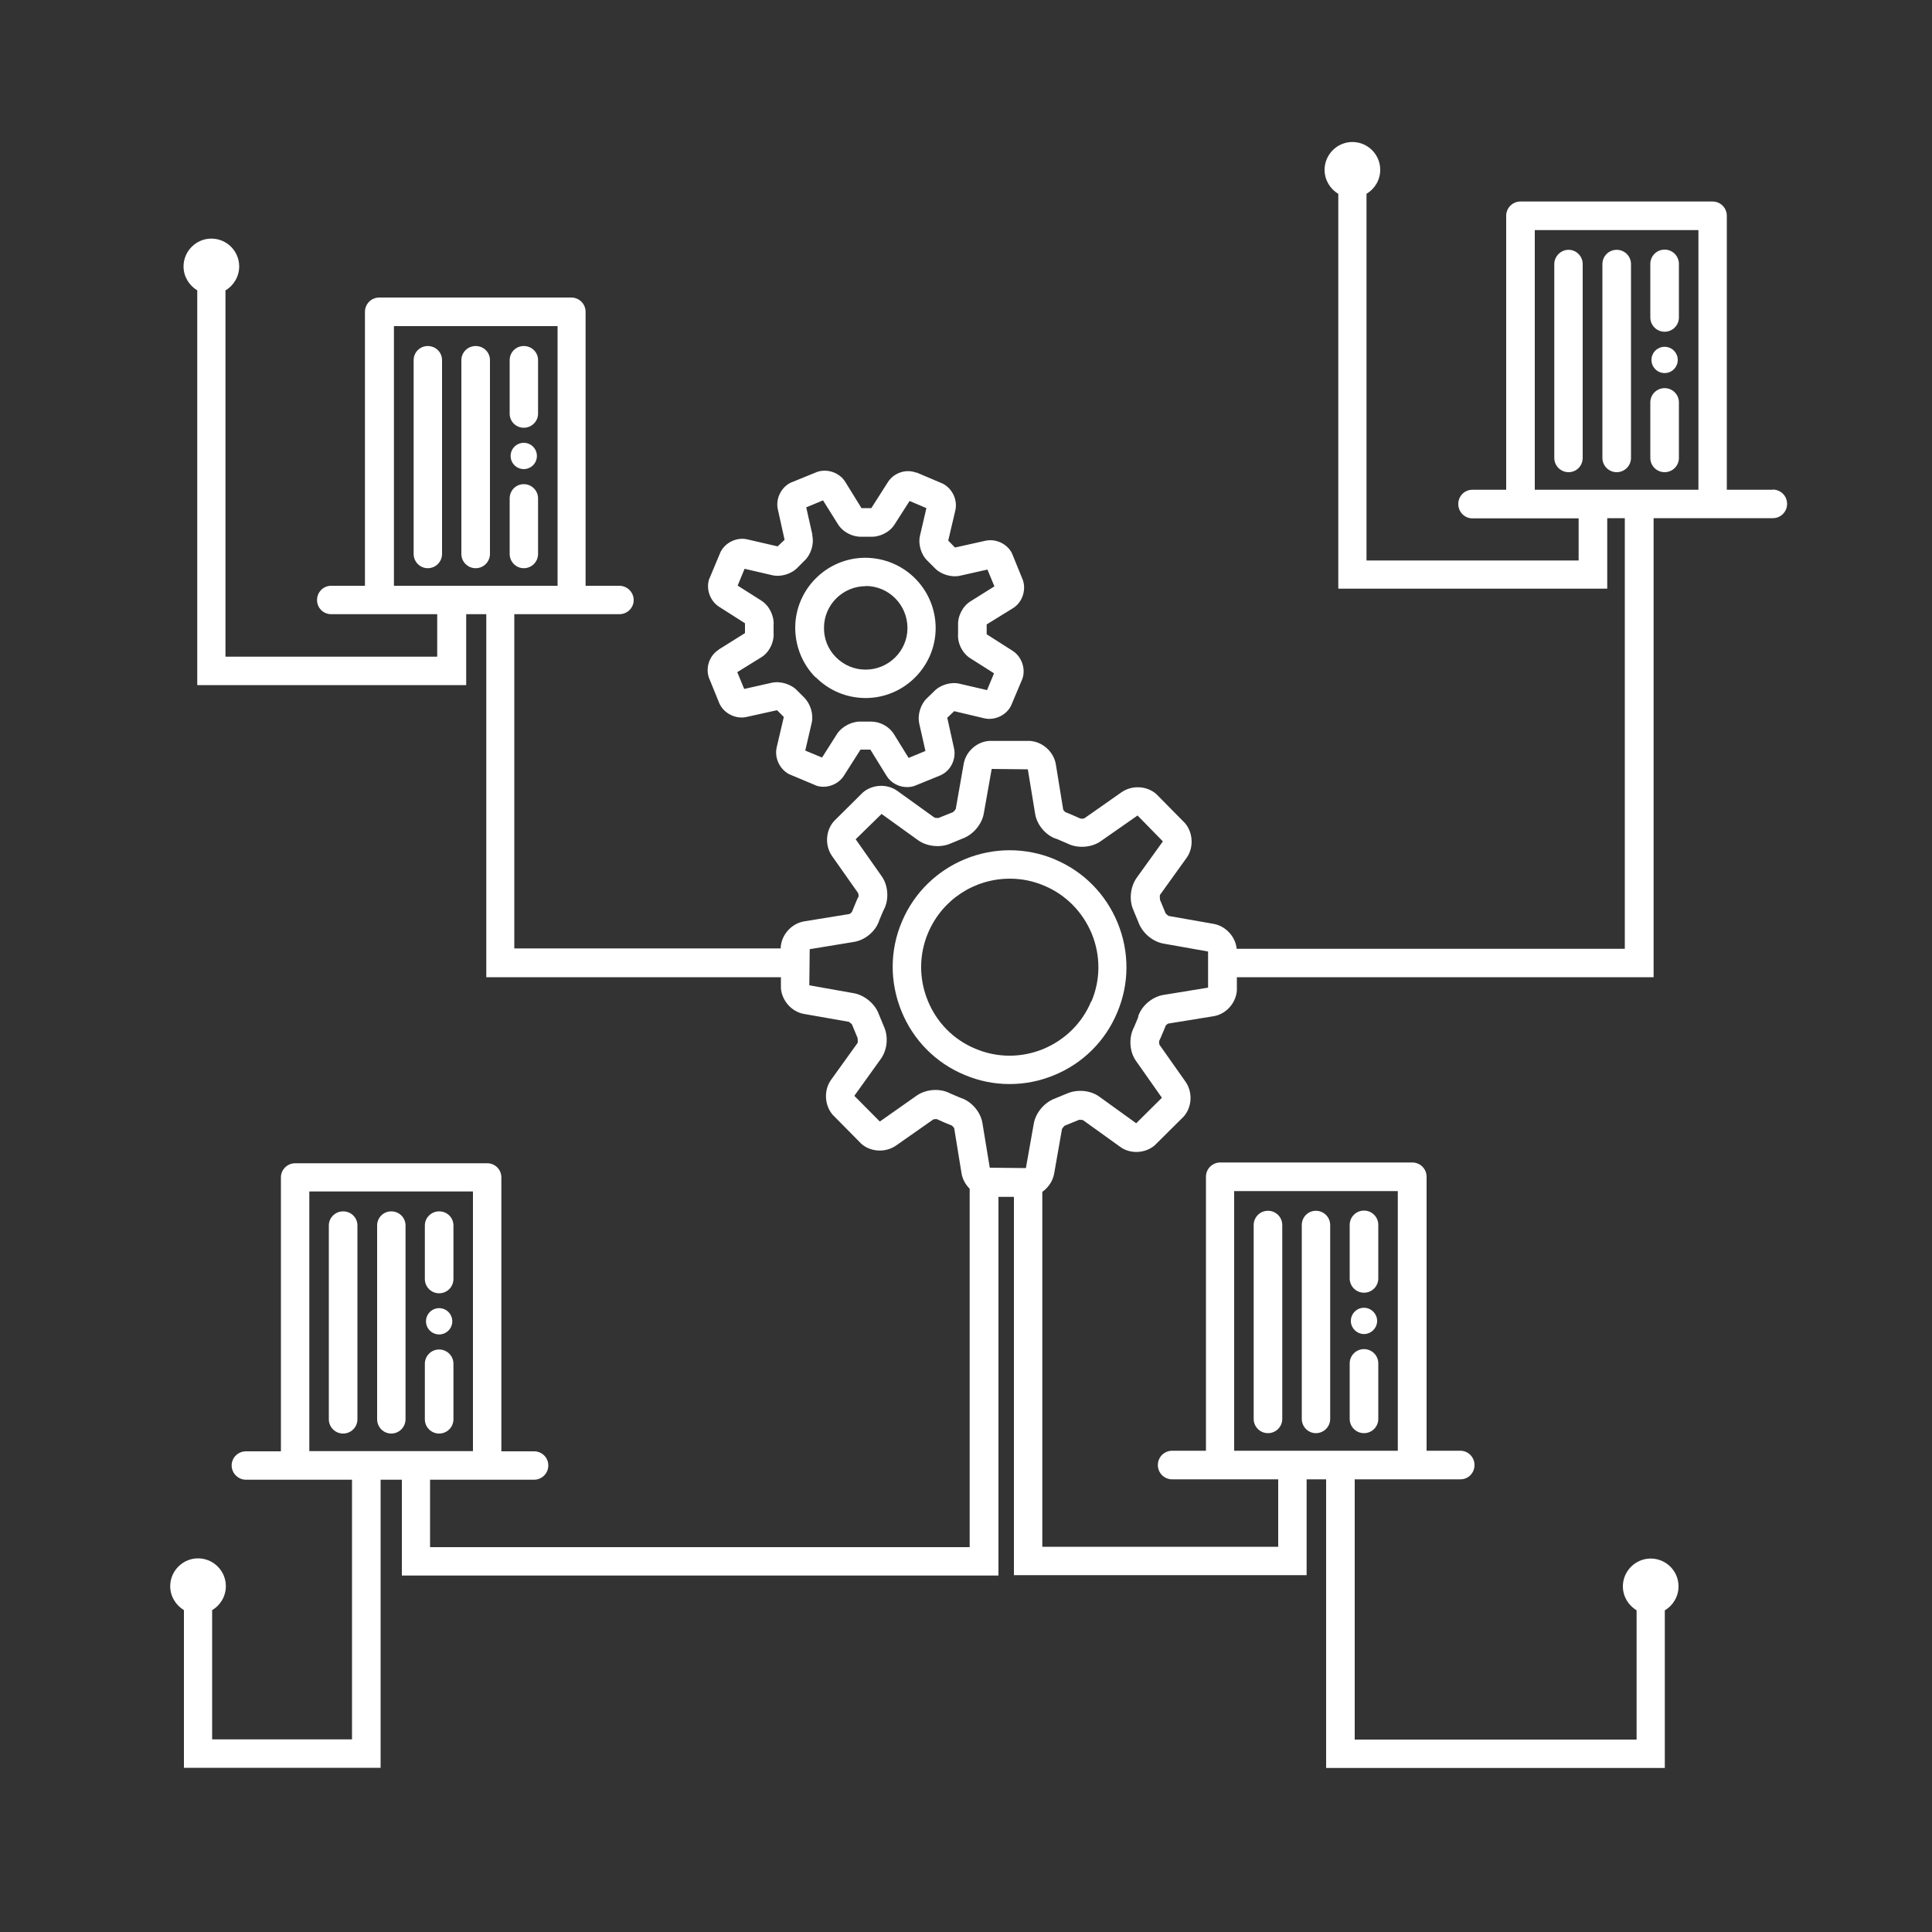 <?xml version="1.0" encoding="UTF-8"?><svg  xmlns="http://www.w3.org/2000/svg" viewBox="0 0 100 100"><rect x="0" y="0" width="100" height="100" fill="#333333" stroke="none"/><defs><style>.cls-1{fill:#fff;}</style></defs><path class="cls-1" d="M86.16,24.44c.41,0,.74-.33,.74-.74v-2.87c0-.41-.33-.74-.74-.74s-.74,.33-.74,.74v2.87c0,.41,.33,.74,.74,.74Z"/><path class="cls-1" d="M81.19,24.44c.41,0,.73-.33,.73-.74V13.67c0-.41-.33-.74-.73-.74s-.74,.33-.74,.74v10.03c0,.41,.33,.74,.74,.74Z"/><path class="cls-1" d="M86.16,17.17c.41,0,.74-.33,.74-.74v-2.77c0-.41-.33-.74-.74-.74s-.74,.33-.74,.74v2.77c0,.41,.33,.74,.74,.74Z"/><path class="cls-1" d="M83.68,24.44c.41,0,.74-.33,.74-.74V13.67c0-.41-.33-.74-.74-.74s-.74,.33-.74,.74v10.03c0,.41,.33,.74,.74,.74Z"/><circle class="cls-1" cx="86.16" cy="18.63" r=".68"/><path class="cls-1" d="M91.73,25.35h-2.35V11.17c0-.41-.33-.74-.74-.74h-9.94c-.41,0-.74,.33-.74,.74v14.18h-1.75c-.41,0-.73,.33-.73,.74s.33,.74,.73,.74h5.5v2.18h-10.98V10.03c.44-.26,.71-.73,.71-1.24,0-.8-.65-1.44-1.44-1.44s-1.44,.65-1.44,1.44c0,.51,.27,.98,.71,1.24V30.47h13.92v-3.65h.91v22.29h-20.09c-.06-.63-.57-1.18-1.19-1.29l-2.33-.41s-.14-.1-.16-.14l-.29-.7v-.03s-.02-.18,0-.22l1.38-1.92c.37-.52,.34-1.29-.08-1.79l-1.46-1.48-.03-.03c-.49-.43-1.25-.47-1.79-.1l-1.94,1.36s-.16,.03-.19,.01c-.02,0-.06-.03-.39-.17-.3-.13-.36-.15-.39-.16-.03-.02-.11-.1-.12-.14l-.38-2.34c-.11-.64-.67-1.16-1.33-1.21h-2.12c-.64,.04-1.21,.55-1.32,1.19l-.41,2.33s-.1,.15-.15,.17l-.7,.28-.04,.02s-.18,0-.21-.02l-1.92-1.38c-.52-.38-1.29-.35-1.79,.08l-1.47,1.46-.03,.03c-.43,.49-.47,1.25-.1,1.79l1.36,1.93s.03,.15,.02,.17c-.02,.03-.05,.08-.18,.4-.09,.22-.15,.36-.16,.39-.01,.03-.1,.11-.14,.12l-2.34,.38c-.64,.11-1.16,.67-1.21,1.33v.07h-13.79V31.79h5.44c.41,0,.74-.33,.74-.73s-.33-.74-.74-.74h-1.75v-14.18c0-.41-.33-.74-.74-.74h-9.94c-.41,0-.74,.33-.74,.74v14.18h-1.75c-.41,0-.73,.33-.73,.74s.33,.73,.73,.73h5.49v2.2H11.67V15.03c.44-.26,.71-.73,.71-1.24,0-.8-.65-1.44-1.44-1.44s-1.44,.65-1.44,1.44c0,.51,.27,.97,.71,1.24v20.43h13.92v-3.67h1.04v18.79h15.25v.57c.05,.65,.56,1.22,1.19,1.33l2.33,.41s.14,.1,.16,.14l.29,.7v.03s.02,.18,0,.22l-1.38,1.92c-.37,.52-.34,1.29,.08,1.79l1.46,1.48,.03,.03c.48,.43,1.25,.47,1.79,.1l1.94-1.36s.15-.03,.19-.01c.02,.01,.08,.04,.38,.17,.32,.13,.37,.15,.39,.16,.03,.02,.11,.11,.12,.14l.38,2.34c.05,.29,.2,.57,.42,.79v18.55H22.26v-3.49h5.38c.41,0,.74-.33,.74-.74s-.33-.73-.74-.73h-1.69v-14.18c0-.41-.33-.73-.73-.73H15.28c-.41,0-.74,.33-.74,.73v14.18h-1.81c-.41,0-.74,.33-.74,.73s.33,.74,.74,.74h5.49v13.44h-7.24v-6.69c.44-.26,.71-.73,.71-1.24,0-.8-.65-1.44-1.44-1.44s-1.44,.65-1.44,1.44c0,.51,.27,.97,.71,1.24v8.16h10.18v-14.91h1.1v4.96h30.88v-19.6h.8v19.58h15.15v-4.96h1.01v14.94h17.53v-8.16c.44-.26,.71-.73,.71-1.24,0-.8-.65-1.44-1.44-1.44s-1.44,.65-1.44,1.44c0,.51,.27,.97,.71,1.24v6.69h-14.59v-13.47h5.47c.41,0,.73-.33,.73-.74s-.33-.74-.73-.74h-1.75v-14.18c0-.41-.33-.74-.74-.74h-9.94c-.41,0-.74,.33-.74,.74v14.18h-1.75c-.41,0-.74,.33-.74,.74s.33,.74,.74,.74h5.49v3.49h-12.21v-18.37c.32-.23,.54-.56,.61-.93l.41-2.33s.1-.15,.15-.17l.69-.28,.04-.02s.17,0,.21,.02l1.92,1.38c.52,.38,1.29,.35,1.79-.08l1.47-1.46,.03-.03c.43-.49,.47-1.25,.1-1.79l-1.36-1.93s-.03-.16-.01-.19c0-.02,.04-.07,.17-.39,.13-.3,.15-.36,.16-.39,.01-.04,.11-.11,.14-.12l2.34-.38c.64-.1,1.16-.67,1.21-1.33v-.69h21.57V26.82h6.17c.41,0,.74-.33,.74-.74s-.33-.74-.74-.74Zm-3.82-13.44v13.44h-8.47V11.91h8.47Zm-15.56,49.74v13.44h-8.47v-13.44h8.47Zm-47.87,.02v13.44h-8.47v-13.44h8.47Zm34.44-9.04s-.04,.11-.12,.29c-.08,.2-.11,.27-.12,.28-.26,.51-.22,1.23,.11,1.7l1.35,1.92-1.33,1.32-1.9-1.37c-.46-.34-1.15-.4-1.68-.17l-.63,.26c-.54,.2-.99,.73-1.09,1.29l-.41,2.31-1.87-.02-.38-2.31c-.09-.57-.56-1.12-1.11-1.3-.02,0-.09-.04-.29-.12-.19-.08-.26-.11-.28-.12-.51-.27-1.23-.22-1.71,.11l-1.92,1.35-1.32-1.33h0l1.37-1.91c.34-.47,.4-1.16,.16-1.68l-.26-.63c-.19-.54-.74-.99-1.29-1.09l-2.31-.41,.02-1.87,2.31-.38c.57-.1,1.11-.55,1.29-1.11,0-.02,.04-.09,.12-.29,.08-.2,.11-.26,.12-.27,.27-.51,.23-1.24-.11-1.72l-1.35-1.92,1.34-1.31,1.89,1.36c.46,.33,1.16,.4,1.68,.17l.63-.26c.54-.2,.99-.73,1.09-1.29l.41-2.31,1.87,.02,.38,2.31c.09,.57,.56,1.12,1.1,1.29,.03,0,.1,.04,.29,.12,.19,.08,.26,.11,.28,.12,.51,.26,1.23,.22,1.71-.11l1.92-1.34,1.31,1.34-1.36,1.89c-.33,.47-.4,1.16-.16,1.68l.26,.63c.2,.54,.73,.99,1.29,1.09l2.31,.41v1.87l-2.33,.38c-.57,.1-1.11,.56-1.29,1.11ZM28.86,16.88v13.44h-8.47v-13.44h8.47Z"/><path class="cls-1" d="M27.11,22.14c.41,0,.74-.33,.74-.73v-2.77c0-.41-.33-.73-.74-.73s-.73,.33-.73,.73v2.77c0,.41,.33,.73,.73,.73Z"/><path class="cls-1" d="M27.11,29.41c.41,0,.74-.33,.74-.74v-2.87c0-.41-.33-.74-.74-.74s-.73,.33-.73,.74v2.87c0,.41,.33,.74,.73,.74Z"/><path class="cls-1" d="M24.62,29.41c.41,0,.74-.33,.74-.74v-10.03c0-.41-.33-.73-.74-.73s-.74,.33-.74,.73v10.03c0,.41,.33,.74,.74,.74Z"/><path class="cls-1" d="M22.14,29.41c.41,0,.74-.33,.74-.74v-10.03c0-.41-.33-.73-.74-.73s-.73,.33-.73,.73v10.03c0,.41,.33,.74,.73,.74Z"/><circle class="cls-1" cx="27.11" cy="23.6" r=".68"/><path class="cls-1" d="M20.25,74.2c.41,0,.74-.33,.74-.74v-10.03c0-.41-.33-.73-.74-.73s-.73,.33-.73,.73v10.03c0,.41,.33,.74,.73,.74Z"/><path class="cls-1" d="M17.76,74.2c.41,0,.74-.33,.74-.74v-10.03c0-.41-.33-.73-.74-.73s-.74,.33-.74,.73v10.03c0,.41,.33,.74,.74,.74Z"/><path class="cls-1" d="M22.73,66.94c.41,0,.74-.33,.74-.74v-2.77c0-.41-.33-.73-.74-.73s-.74,.33-.74,.73v2.77c0,.41,.33,.74,.74,.74Z"/><path class="cls-1" d="M22.73,74.2c.41,0,.74-.33,.74-.74v-2.87c0-.41-.33-.74-.74-.74s-.74,.33-.74,.74v2.87c0,.41,.33,.74,.74,.74Z"/><circle class="cls-1" cx="22.73" cy="68.39" r=".68"/><path class="cls-1" d="M65.63,74.18c.41,0,.74-.33,.74-.74v-10.03c0-.41-.33-.74-.74-.74s-.74,.33-.74,.74v10.03c0,.41,.33,.74,.74,.74Z"/><path class="cls-1" d="M70.6,74.18c.41,0,.74-.33,.74-.74v-2.87c0-.41-.33-.74-.74-.74s-.74,.33-.74,.74v2.87c0,.41,.33,.74,.74,.74Z"/><path class="cls-1" d="M70.6,66.91c.41,0,.74-.33,.74-.74v-2.77c0-.41-.33-.74-.74-.74s-.74,.33-.74,.74v2.77c0,.41,.33,.74,.74,.74Z"/><path class="cls-1" d="M68.11,74.18c.41,0,.74-.33,.74-.74v-10.03c0-.41-.33-.74-.74-.74s-.73,.33-.73,.74v10.03c0,.41,.33,.74,.73,.74Z"/><path class="cls-1" d="M70.6,67.69c-.38,0-.68,.31-.68,.68s.31,.68,.68,.68,.68-.31,.68-.68-.31-.68-.68-.68Z"/><path class="cls-1" d="M42.22,35.05c.68,.69,1.59,1.07,2.56,1.08h.02c1.99,0,3.62-1.62,3.63-3.61,0-2.01-1.61-3.64-3.64-3.65-1.99,0-3.62,1.62-3.63,3.61,0,.97,.37,1.89,1.05,2.58Zm2.58-4.84v.12c1.21,0,2.17,.98,2.17,2.18,0,1.19-.98,2.15-2.17,2.15h0c-.58,0-1.12-.23-1.53-.64-.41-.41-.63-.96-.62-1.53,0-1.19,.98-2.15,2.16-2.15v-.12h0Z"/><path class="cls-1" d="M54.6,44.48c-3.08-1.29-6.63,.16-7.92,3.23-.63,1.49-.63,3.13-.02,4.63,.61,1.5,1.77,2.67,3.25,3.29,.75,.32,1.54,.48,2.34,.48s1.55-.15,2.29-.45c1.5-.61,2.67-1.77,3.29-3.26,.63-1.49,.63-3.14,.02-4.63s-1.77-2.67-3.26-3.29Zm1.88,7.35c-.47,1.13-1.36,2-2.49,2.47-1.13,.46-2.38,.46-3.51-.02-1.13-.47-2-1.36-2.46-2.49s-.46-2.38,.02-3.51c.72-1.7,2.38-2.8,4.23-2.8,.61,0,1.21,.12,1.77,.36,1.13,.47,2,1.36,2.47,2.49,.46,1.13,.46,2.38-.02,3.51Z"/><path class="cls-1" d="M37.2,33.63c-.47,.29-.69,.91-.51,1.44l.55,1.35,.02,.04c.25,.49,.84,.77,1.38,.65l1.58-.35,.35,.35h0l-.37,1.58c-.12,.53,.15,1.12,.64,1.38l1.36,.57,.04,.02c.52,.18,1.14-.04,1.44-.51l.86-1.35s.11,0,.26,0c.14,0,.21,0,.25,0l.84,1.36c.22,.36,.63,.58,1.06,.58,.13,0,.26-.02,.38-.06l1.35-.55,.04-.02c.5-.24,.78-.83,.66-1.38l-.35-1.58,.36-.34,1.56,.37c.53,.12,1.13-.15,1.38-.65l.57-1.35,.02-.05c.18-.52-.04-1.14-.5-1.44l-1.35-.86s0-.12,0-.26c0-.13,0-.21,0-.25l1.36-.84c.47-.29,.69-.9,.52-1.44l-.55-1.35-.02-.05c-.25-.5-.84-.77-1.38-.65l-1.57,.35-.35-.36,.37-1.57c.12-.54-.16-1.13-.66-1.38l-1.34-.57h-.04c-.53-.2-1.15,.02-1.45,.49l-.86,1.35s-.1,0-.26,0c-.13,0-.21,0-.25,0l-.84-1.36c-.29-.47-.91-.69-1.44-.52l-1.35,.55-.05,.02c-.49,.25-.77,.84-.65,1.37l.35,1.58-.36,.34-1.56-.36c-.53-.13-1.13,.14-1.39,.64l-.57,1.36-.02,.04c-.18,.52,.04,1.14,.5,1.44l1.35,.86c0,.05,0,.13,0,.26,0,.12,0,.2,0,.25l-1.36,.85h0Zm4.85-5.95l-.32-1.42,.87-.36,.77,1.23c.26,.42,.78,.68,1.28,.65h.39c.48,.03,1-.22,1.26-.63l.78-1.22,.87,.37-.33,1.42c-.11,.46,.06,1.01,.41,1.33l.33,.33c.32,.35,.88,.52,1.33,.42l1.42-.32,.36,.87-1.23,.77c-.42,.26-.68,.78-.65,1.27,0,.02,0,.07,0,.2,0,.14,0,.19,0,.21-.04,.49,.22,1.01,.63,1.27l1.23,.78-.36,.87-1.42-.33c-.46-.11-1.01,.06-1.33,.4l-.34,.33c-.35,.32-.52,.87-.42,1.33l.32,1.42-.87,.36-.76-1.23c-.24-.39-.71-.65-1.18-.65-.03,0-.06,0-.1,0h-.18c-.14,0-.2,0-.21,0-.47-.03-1,.23-1.27,.63l-.78,1.23-.87-.36,.33-1.42c.11-.46-.06-1.01-.4-1.34l-.33-.33c-.32-.35-.88-.52-1.34-.42l-1.42,.32-.36-.87,1.23-.76c.42-.25,.69-.79,.65-1.29,0-.02,0-.07,0-.18,0-.1,0-.15,0-.19,.04-.48-.22-1.02-.63-1.28l-1.23-.78,.36-.87,1.42,.33c.46,.11,1.01-.06,1.33-.4l.33-.33c.35-.32,.53-.87,.42-1.34Z"/></svg>